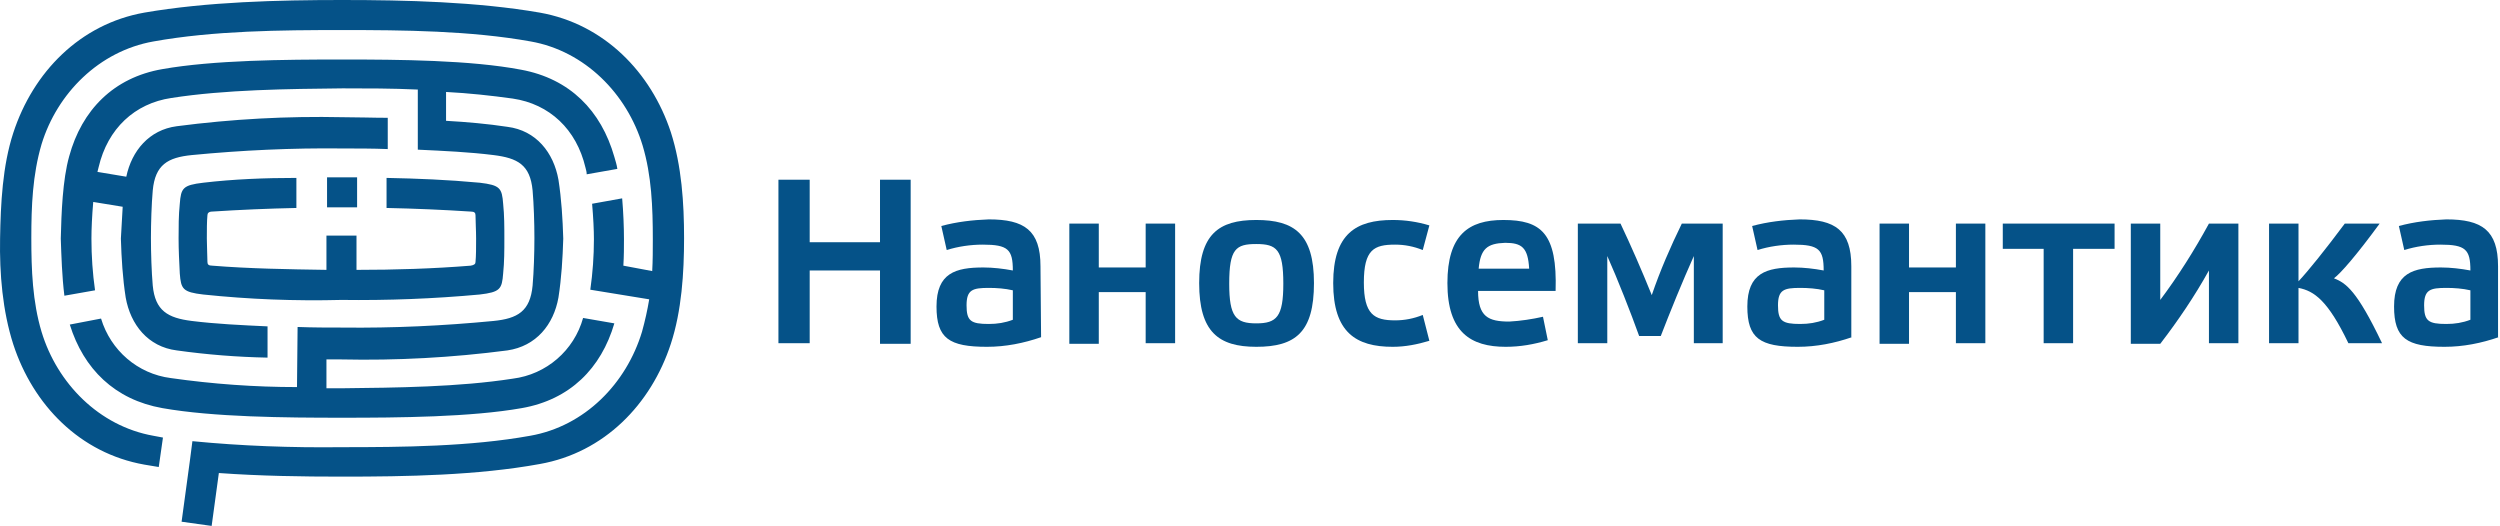 <?xml version="1.0" encoding="UTF-8"?> <svg xmlns="http://www.w3.org/2000/svg" width="1331" height="280" viewBox="0 0 1331 280" fill="none"> <path d="M95.079 127.04C95.079 120.96 95.079 114.56 95.719 108.48C96.359 100.16 97.319 98.56 108.199 97.28C124.519 95.36 141.159 94.72 157.799 94.72V110.72C142.759 111.04 127.719 111.68 112.999 112.64C111.079 112.64 110.439 113.6 110.439 114.56C110.119 117.76 110.119 122.56 110.119 127.04C110.119 131.52 110.439 136.32 110.439 139.52C110.439 140.8 111.079 141.44 112.999 141.44C132.839 143.04 153.319 143.36 173.799 143.68V125.44H189.799V143.68C210.279 143.68 230.759 143.04 250.599 141.44C252.519 141.12 253.159 140.48 253.159 139.52C253.479 136.32 253.479 131.52 253.479 127.04C253.479 122.56 253.159 117.76 253.159 114.56C253.159 113.28 252.519 112.64 250.599 112.64C235.879 111.68 220.839 111.04 205.799 110.72V94.72C222.119 95.04 238.119 95.68 255.399 97.28C266.279 98.56 267.239 100.16 267.879 108.48C268.519 114.56 268.519 120.96 268.519 127.04C268.519 133.12 268.519 139.52 267.879 145.6C267.239 153.92 266.279 155.52 255.399 156.8C231.079 159.04 206.439 160 181.799 159.68C157.159 160.32 132.519 159.36 108.199 156.8C97.319 155.52 96.359 153.92 95.719 145.6C95.399 139.2 95.079 133.12 95.079 127.04ZM158.119 206.08C135.719 206.08 113.319 204.48 90.919 201.28C73.319 199.04 58.919 186.56 53.799 169.6L37.159 172.8C44.519 196.48 61.159 212.8 86.439 217.28C113.639 222.08 151.719 222.4 182.119 222.4C212.519 222.4 250.599 222.08 277.799 217.28C303.399 212.8 320.039 196.16 327.079 172.16L310.439 169.28C305.639 186.56 290.919 199.36 272.999 201.6C244.199 206.08 210.919 206.4 181.799 206.72H173.799V191.36H181.799C211.239 192 240.679 190.4 270.119 186.56C285.479 184.32 294.759 172.8 297.319 158.4C298.919 148.16 299.559 137.6 299.879 127.04C299.559 116.48 298.919 105.92 297.319 95.68C294.759 81.28 285.479 69.44 270.119 67.52C259.559 65.92 248.679 64.96 237.479 64.32V48.96C249.639 49.6 261.479 50.88 272.999 52.48C292.519 55.36 306.919 68.8 311.719 89.28C312.039 90.56 312.359 91.52 312.359 92.8L328.679 89.92C328.359 87.68 327.719 85.76 327.079 83.52C320.039 58.88 303.399 41.92 277.479 37.12C250.599 32 212.839 31.68 182.119 31.68C151.399 31.68 113.639 32 86.439 36.8C60.519 41.28 43.559 58.56 36.839 83.2C33.319 95.68 32.679 113.6 32.359 127.04C32.679 136 32.999 147.2 34.279 157.44L50.599 154.56C49.319 145.6 48.679 136.32 48.679 127.04C48.679 121.92 48.999 114.88 49.639 107.52L65.319 110.08C64.999 115.52 64.679 121.28 64.359 127.04C64.679 137.6 65.319 148.16 66.919 158.4C69.479 172.8 78.759 184.64 94.119 186.56C110.119 188.8 126.119 190.08 142.439 190.4V173.76C128.679 173.12 114.919 172.48 102.119 170.88C89.319 169.28 82.599 165.44 81.319 152C80.679 144.64 80.359 134.72 80.359 126.72C80.359 118.72 80.679 108.8 81.319 101.44C82.599 87.68 89.319 83.84 102.119 82.56C128.679 80 155.559 78.72 182.439 79.04C190.119 79.04 198.119 79.04 206.439 79.36V62.72C198.439 62.72 190.439 62.4 182.439 62.4C152.999 61.76 123.559 63.36 94.119 67.2C79.399 69.12 70.119 80.32 67.239 94.08L51.879 91.52C52.199 90.56 52.199 89.92 52.519 88.96C57.319 68.48 71.719 55.04 91.239 52.16C120.039 47.68 153.319 47.36 182.439 47.04C195.239 47.04 208.679 47.04 222.439 47.68V79.68C236.199 80.32 249.959 80.96 262.759 82.56C275.559 84.16 282.279 87.68 283.559 101.44C284.199 108.8 284.519 118.72 284.519 126.72C284.519 134.72 284.199 144.64 283.559 152C282.279 165.76 275.559 169.6 262.759 170.88C236.199 173.44 209.319 174.72 182.439 174.4C174.759 174.4 166.759 174.4 158.439 174.08L158.119 206.08ZM345.639 159.36C344.679 165.12 343.399 170.88 341.799 176.64C333.479 204.16 311.399 226.88 282.279 232C250.279 237.76 214.439 238.08 181.799 238.08C155.239 238.4 128.679 237.44 102.439 234.88L101.159 244.8L96.679 277.76L112.679 280L116.519 251.84C138.599 253.44 160.999 253.76 182.119 253.76C216.359 253.76 254.119 253.12 287.399 247.04C321.639 240.96 346.599 215.36 357.159 183.04C362.919 165.44 364.199 145.28 364.199 126.72C364.199 108.16 362.919 88.32 357.159 70.4C346.599 38.4 321.639 12.8 287.399 6.72C254.119 0.96 216.039 0 182.119 0C148.199 0 110.119 0.96 76.839 6.72C42.599 12.8 17.639 38.4 7.079 70.72C1.319 88.32 0.359 108.48 0.039 127.04C-0.281 145.6 1.319 165.44 7.079 183.36C17.639 215.68 42.599 241.28 76.839 247.36C79.399 247.68 81.959 248.32 84.519 248.64L86.759 232.96L81.639 232C52.839 226.88 30.439 204.16 22.119 176.64C17.319 160.64 16.679 143.68 16.679 126.72C16.679 109.76 17.319 93.12 22.119 76.8C30.439 49.6 52.839 27.2 81.639 22.08C113.639 16.32 149.479 16 182.119 16C214.759 16 250.599 16.32 282.599 22.08C311.399 27.2 333.799 49.92 342.119 77.44C346.919 93.44 347.559 110.4 347.559 127.36C347.559 133.12 347.559 138.56 347.239 144.32L331.879 141.44C332.199 136.32 332.199 131.52 332.199 127.36C332.199 120.96 331.879 112.96 331.239 105.6L315.239 108.48C315.879 115.84 316.199 122.56 316.199 127.36C316.199 136.32 315.559 145.28 314.279 154.24L345.639 159.36ZM174.119 94.4H190.119V110.4H174.119V94.4Z" fill="#055288"></path> <path d="M431.077 182.721H414.438V95.681H431.077V128.961H468.517V95.681H484.837V183.041H468.517V144.001H431.077V182.721Z" fill="#055288"></path> <path d="M554.274 179.52C544.994 182.72 535.394 184.64 525.474 184.64C505.314 184.64 498.594 180.16 498.594 163.2C498.594 145.28 508.834 142.4 523.554 142.4C528.674 142.4 534.114 143.04 539.234 144C539.234 132.8 536.674 130.24 523.234 130.24C516.834 130.24 510.114 131.2 504.034 133.12L501.154 120.32C509.474 118.08 517.794 117.12 526.434 116.8C545.314 116.8 553.954 122.56 553.954 141.76L554.274 179.52ZM539.234 154.56C535.074 153.6 530.594 153.28 526.434 153.28C517.794 153.28 514.594 154.24 514.594 162.56C514.594 170.88 516.834 172.48 526.434 172.48C530.914 172.48 535.074 171.84 539.234 170.24V154.56Z" fill="#055288"></path> <path d="M584.993 155.84V183.04H569.312V119.04H584.993V142.4H609.953V119.04H625.633V182.72H609.953V155.52H584.993V155.84Z" fill="#055288"></path> <path d="M638.438 150.72C638.438 124.8 648.677 117.12 668.837 117.12C688.997 117.12 699.558 124.48 699.558 150.72C699.558 176.96 689.637 184.64 668.837 184.64C648.677 184.64 638.438 176.64 638.438 150.72ZM654.437 151.04C654.437 168.64 657.957 172.16 668.837 172.16C679.717 172.16 683.237 168.64 683.237 151.04C683.237 132.8 679.717 129.92 668.837 129.92C657.957 129.92 654.437 132.48 654.437 151.04Z" fill="#055288"></path> <path d="M760.997 181.44C754.597 183.36 748.197 184.64 741.477 184.64C721.957 184.64 709.797 176.96 709.797 150.72C709.797 124.48 721.957 117.12 741.477 117.12C748.197 117.12 754.597 118.08 760.997 120L757.477 133.12C752.677 131.2 747.877 130.24 742.757 130.24C731.557 130.24 726.117 132.8 726.117 150.4C726.117 167.36 731.557 170.56 742.757 170.56C747.877 170.56 752.677 169.6 757.477 167.68L760.997 181.44Z" fill="#055288"></path> <path d="M824.042 181.12C816.682 183.36 809.322 184.64 801.642 184.64C783.082 184.64 770.602 176.96 770.602 150.72C770.602 125.12 781.802 117.12 800.362 117.12C820.522 117.12 829.162 124.16 828.202 154.88H786.922C786.922 168.64 792.362 171.2 803.562 171.2C809.642 170.88 815.722 169.92 821.482 168.64L824.042 181.12ZM787.242 143.04H814.122C813.482 131.84 810.282 129.28 801.322 129.28C791.722 129.6 788.202 132.48 787.242 143.04Z" fill="#055288"></path> <path d="M895.399 119.04H917.159V182.72H901.799V136.32C896.039 149.12 888.999 166.4 884.199 178.88H872.679C868.199 166.4 861.159 148.48 855.719 136.32V182.72H840.039V119.04H862.759C868.519 131.2 873.959 143.68 879.399 157.12C883.879 144 889.319 131.52 895.399 119.04Z" fill="#055288"></path> <path d="M985.961 179.52C976.681 182.72 967.081 184.64 957.161 184.64C937.001 184.64 930.281 180.16 930.281 163.2C930.281 145.28 940.521 142.4 955.241 142.4C960.361 142.4 965.801 143.04 970.921 144C970.921 132.8 968.361 130.24 954.921 130.24C948.521 130.24 941.801 131.2 935.721 133.12L932.841 120.32C941.161 118.08 949.481 117.12 958.121 116.8C977.001 116.8 985.641 122.56 985.641 141.76V179.52H985.961ZM971.241 154.56C967.081 153.6 962.601 153.28 958.441 153.28C949.801 153.28 946.601 154.24 946.601 162.56C946.601 170.88 948.841 172.48 958.441 172.48C962.921 172.48 967.081 171.84 971.241 170.24V154.56Z" fill="#055288"></path> <path d="M1016.36 155.84V183.04H1000.68V119.04H1016.36V142.4H1041.32V119.04H1057V182.72H1041.32V155.52H1016.36V155.84Z" fill="#055288"></path> <path d="M1103.72 182.72H1088.04V132.48H1066.28V119.04H1125.8V132.48H1103.72V182.72Z" fill="#055288"></path> <path d="M1176.04 144C1168.36 157.76 1159.72 170.56 1150.12 183.04H1134.44V119.04H1150.12V159.68C1159.72 146.88 1168.36 133.12 1176.04 119.04H1191.72V182.72H1176.04V144Z" fill="#055288"></path> <path d="M1250.28 182.72C1239.4 160 1232.04 154.88 1223.72 153.28V182.72H1208.04V119.04H1223.72V149.76C1228.84 144.32 1238.12 132.8 1248.36 119.04H1266.92C1254.76 135.68 1246.12 145.6 1242.6 148.16C1249 150.72 1254.76 154.56 1268.2 182.72H1250.28Z" fill="#055288"></path> <path d="M1330.28 179.52C1321 182.72 1311.4 184.64 1301.48 184.64C1281.32 184.64 1274.6 180.16 1274.6 163.2C1274.6 145.28 1284.84 142.4 1299.56 142.4C1304.68 142.4 1310.12 143.04 1315.24 144C1315.24 132.8 1312.68 130.24 1299.24 130.24C1292.84 130.24 1286.12 131.2 1280.04 133.12L1277.16 120.32C1285.48 118.08 1293.8 117.12 1302.44 116.8C1321.32 116.8 1329.96 122.56 1329.96 141.76V179.52H1330.28ZM1315.24 154.56C1311.08 153.6 1306.6 153.28 1302.44 153.28C1293.8 153.28 1290.6 154.24 1290.6 162.56C1290.6 170.88 1292.84 172.48 1302.44 172.48C1306.92 172.48 1311.08 171.84 1315.24 170.24V154.56Z" fill="#055288"></path> </svg> 